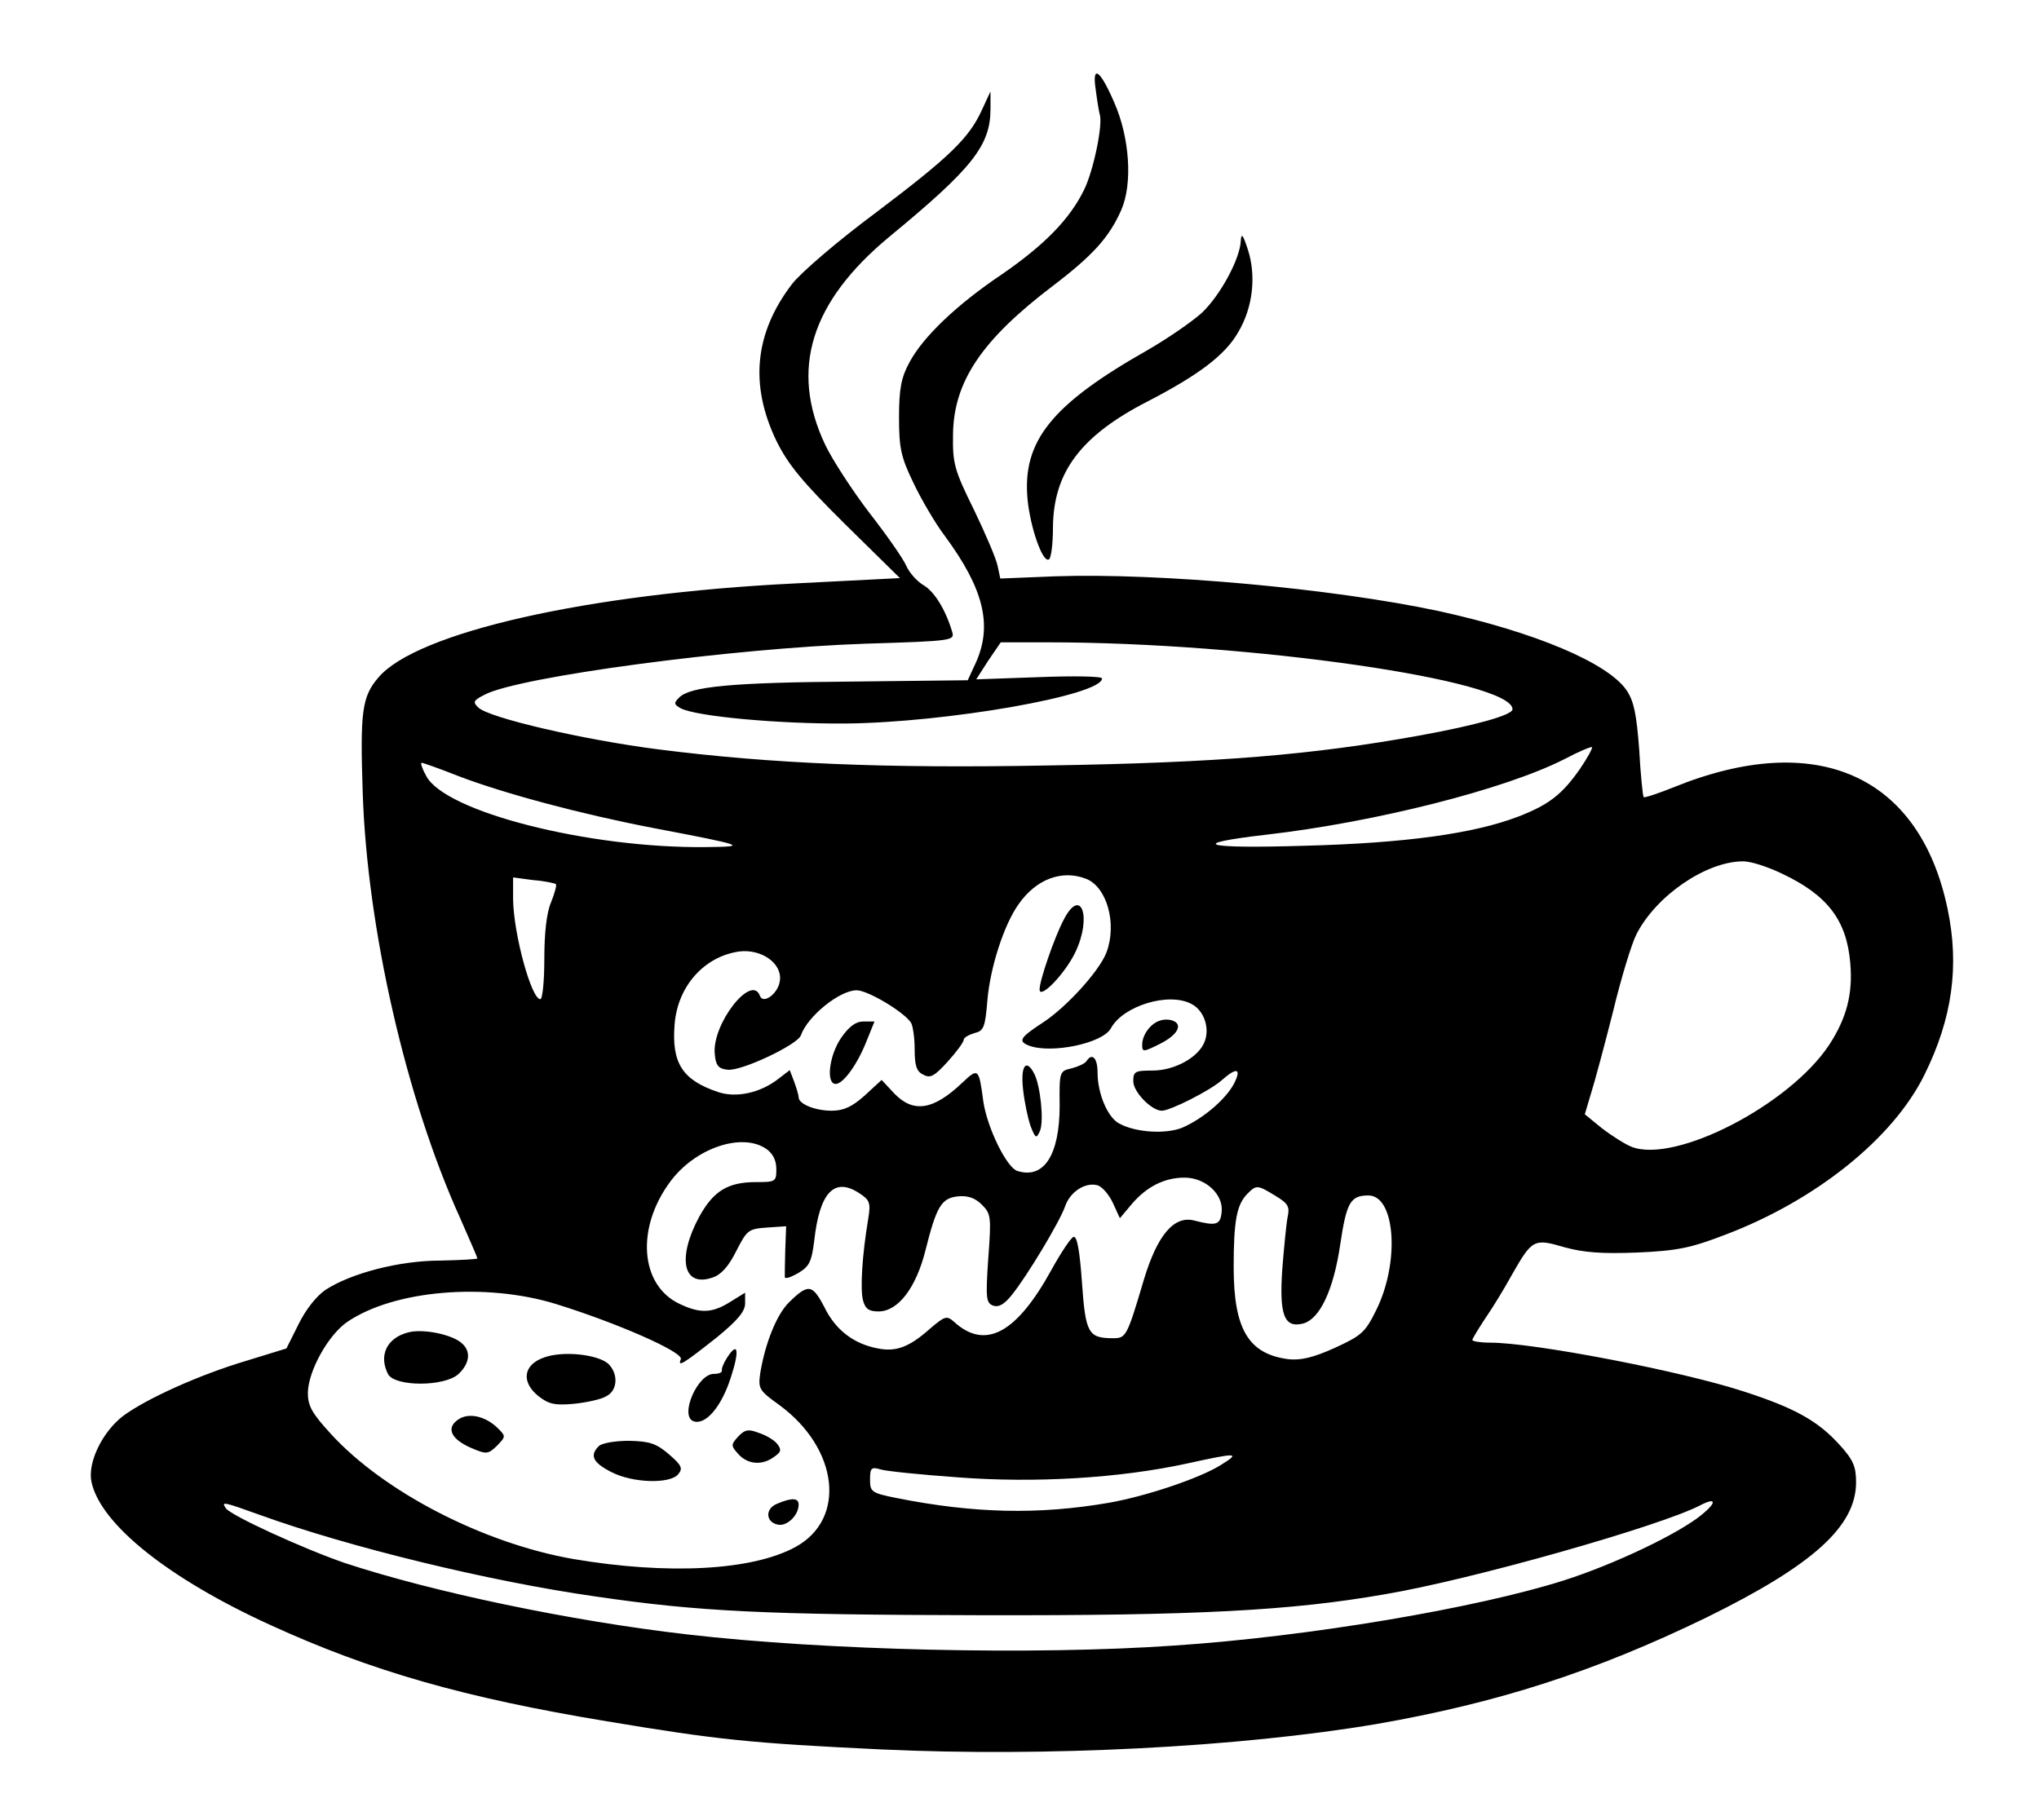 <?xml version="1.0" standalone="no"?>
<!DOCTYPE svg PUBLIC "-//W3C//DTD SVG 20010904//EN"
 "http://www.w3.org/TR/2001/REC-SVG-20010904/DTD/svg10.dtd">
<svg version="1.0" xmlns="http://www.w3.org/2000/svg"
 width="457pt" height="408pt" viewBox="0 0 457 408"
 preserveAspectRatio="xMidYMid meet">

<g transform="translate(0,408) scale(0.1,-0.1)"
fill="#000000" stroke="none">
<path d="M2456 3878 c3 -24 7 -48 9 -55 7 -23 -14 -125 -35 -168 -32 -66 -89
-124 -183 -189 -103 -69 -179 -142 -209 -199 -18 -33 -23 -59 -23 -122 0 -69
4 -89 32 -147 17 -36 49 -91 71 -120 87 -118 107 -200 69 -284 l-18 -39 -262
-3 c-267 -2 -361 -11 -385 -36 -12 -12 -12 -15 4 -24 35 -18 217 -35 369 -34
225 2 575 63 575 101 0 5 -63 6 -141 3 l-141 -5 27 42 28 41 107 0 c450 0
1040 -85 1040 -150 0 -13 -82 -36 -209 -59 -238 -43 -449 -61 -831 -67 -365
-7 -623 4 -874 36 -166 21 -382 71 -404 94 -13 12 -11 16 15 29 77 40 556 104
854 114 196 6 199 7 193 27 -15 50 -40 90 -64 104 -15 9 -32 28 -39 44 -7 16
-44 69 -83 119 -38 50 -83 119 -99 153 -79 168 -32 319 144 465 187 154 227
205 227 287 l0 39 -19 -41 c-29 -64 -73 -106 -237 -230 -85 -63 -169 -135
-189 -161 -84 -110 -95 -226 -35 -351 26 -53 58 -92 155 -188 l122 -120 -236
-12 c-466 -23 -848 -110 -933 -211 -37 -43 -41 -77 -35 -259 10 -303 97 -685
218 -952 21 -48 39 -89 39 -91 0 -2 -37 -4 -83 -5 -91 0 -200 -28 -258 -66
-20 -14 -44 -44 -60 -77 l-27 -54 -91 -28 c-104 -31 -224 -85 -276 -124 -46
-36 -79 -104 -70 -147 20 -95 173 -217 401 -321 225 -103 434 -163 755 -216
246 -41 320 -49 616 -63 369 -17 800 5 1108 57 270 47 489 117 740 239 238
117 335 204 335 303 0 35 -6 50 -37 84 -48 53 -99 82 -213 119 -140 46 -472
110 -570 110 -22 0 -40 3 -40 6 0 3 13 24 28 47 16 23 43 67 60 98 46 81 50
83 118 63 44 -12 83 -15 163 -12 90 4 120 10 198 40 203 77 376 216 446 358
63 127 79 245 52 373 -63 300 -294 402 -614 272 -35 -14 -65 -24 -67 -22 -2 2
-7 50 -10 106 -6 80 -12 109 -28 133 -42 62 -206 131 -421 178 -239 51 -626
86 -860 78 l-123 -5 -6 28 c-3 16 -27 72 -53 126 -44 89 -48 104 -47 168 1
119 64 213 225 335 89 68 125 108 152 169 26 59 19 163 -16 242 -32 74 -50 85
-41 27z m1085 -1522 c-40 -57 -69 -80 -139 -107 -100 -38 -252 -59 -477 -65
-229 -7 -267 4 -85 25 242 28 532 101 666 169 32 17 61 29 62 27 2 -2 -10 -24
-27 -49z m-2513 -16 c102 -39 274 -85 435 -116 210 -40 214 -42 119 -43 -262
-3 -586 79 -627 160 -9 16 -13 29 -10 29 3 0 40 -13 83 -30z m2967 -219 c101
-48 144 -104 152 -200 6 -69 -8 -123 -47 -183 -89 -135 -345 -267 -443 -229
-15 6 -45 25 -67 42 l-38 31 14 47 c8 25 30 107 49 182 18 75 42 154 53 175
44 86 155 162 237 163 17 1 57 -12 90 -28z m-1561 -11 c47 -18 70 -101 46
-165 -16 -42 -90 -123 -142 -157 -52 -34 -57 -42 -32 -52 50 -19 166 5 184 39
27 50 130 82 181 54 27 -14 41 -53 29 -84 -13 -35 -67 -65 -117 -65 -39 0 -43
-2 -43 -24 0 -24 41 -66 64 -66 19 0 110 46 135 69 33 29 44 26 27 -8 -19 -36
-70 -79 -116 -99 -37 -15 -104 -11 -141 9 -26 13 -49 67 -49 114 0 33 -12 46
-25 26 -3 -5 -18 -12 -33 -16 -27 -6 -28 -7 -27 -83 0 -111 -35 -166 -95 -147
-24 8 -67 96 -76 155 -10 75 -11 77 -47 43 -65 -62 -110 -69 -153 -24 l-28 30
-38 -35 c-28 -25 -47 -34 -74 -34 -37 0 -74 15 -74 30 0 5 -5 21 -10 35 l-10
26 -26 -20 c-40 -31 -94 -43 -135 -29 -80 27 -104 65 -97 152 7 86 67 152 145
163 49 6 96 -26 91 -65 -3 -29 -38 -55 -45 -34 -19 50 -108 -65 -101 -131 2
-25 8 -33 28 -35 29 -5 158 56 165 77 15 43 87 101 125 101 25 0 107 -49 122
-73 4 -7 8 -33 8 -59 0 -36 4 -50 19 -57 16 -9 25 -4 55 29 20 22 36 44 36 49
0 5 11 11 24 15 21 5 24 13 29 73 6 73 37 170 70 216 39 56 97 78 151 57z
m-1188 -12 c2 -3 -3 -21 -11 -41 -10 -23 -15 -69 -15 -127 0 -49 -4 -90 -9
-90 -20 0 -60 146 -61 224 l0 49 45 -6 c26 -2 48 -7 51 -9z m472 -594 c14 -10
22 -25 22 -45 0 -28 -2 -29 -45 -29 -64 0 -96 -20 -128 -78 -50 -93 -36 -159
30 -136 19 6 36 25 53 59 24 47 27 50 68 53 l44 3 -2 -53 c-1 -29 -1 -57 -1
-61 1 -5 14 0 30 9 25 15 30 25 36 73 12 108 45 143 101 106 23 -15 26 -21 20
-57 -14 -84 -18 -157 -12 -182 5 -20 13 -26 35 -26 44 0 84 53 105 136 25 100
36 118 73 122 22 2 38 -3 54 -19 20 -20 21 -27 14 -120 -6 -89 -5 -100 11
-106 12 -4 24 2 41 23 35 43 108 165 120 199 11 33 45 55 72 48 10 -2 26 -20
35 -39 l16 -35 26 31 c34 40 74 60 119 60 47 0 88 -38 83 -78 -3 -28 -12 -31
-62 -18 -45 11 -82 -33 -112 -132 -38 -128 -40 -132 -69 -132 -56 0 -62 11
-70 125 -5 71 -11 105 -19 102 -6 -2 -28 -35 -49 -73 -79 -144 -149 -181 -219
-117 -16 14 -20 13 -54 -16 -46 -41 -76 -52 -116 -44 -54 10 -95 41 -120 92
-27 52 -36 54 -79 12 -28 -27 -54 -92 -65 -159 -5 -35 -3 -39 43 -72 132 -97
151 -255 36 -318 -97 -53 -286 -63 -498 -27 -201 35 -424 150 -543 280 -43 47
-52 63 -52 93 1 49 46 130 89 159 105 71 309 88 466 40 136 -42 287 -108 281
-124 -8 -19 5 -11 82 50 45 37 62 57 62 75 l0 24 -34 -21 c-40 -25 -67 -26
-113 -4 -89 42 -98 171 -20 275 56 75 161 110 215 72z m1141 -105 c28 -17 32
-24 27 -47 -3 -15 -8 -67 -12 -117 -7 -103 4 -133 47 -122 37 10 68 75 83 178
14 94 23 109 63 109 60 0 71 -148 18 -256 -25 -51 -33 -58 -94 -86 -49 -22
-76 -28 -104 -25 -89 12 -122 67 -122 207 0 104 7 140 31 164 20 20 22 20 63
-5z m-124 -604 c-47 -29 -165 -69 -250 -84 -157 -27 -302 -24 -477 11 -55 11
-58 14 -58 41 0 26 3 29 23 23 12 -4 91 -12 175 -18 172 -13 360 -2 512 31
114 25 122 25 75 -4z m1080 -110 c-52 -43 -197 -112 -310 -148 -195 -62 -572
-126 -873 -146 -314 -22 -782 -11 -1092 25 -261 30 -570 95 -767 160 -93 32
-257 107 -267 123 -10 15 -7 15 76 -15 199 -72 514 -149 753 -183 232 -34 379
-41 865 -42 480 -1 693 10 904 47 196 33 617 153 706 199 36 19 39 8 5 -20z"/>
<path d="M2384 2018 c-21 -40 -54 -136 -54 -156 0 -24 57 35 80 83 38 79 13
149 -26 73z"/>
<path d="M2600 1792 c-21 -6 -40 -32 -40 -54 0 -17 2 -17 40 2 40 20 52 44 28
52 -7 3 -20 3 -28 0z"/>
<path d="M1885 1753 c-27 -40 -34 -103 -12 -103 17 0 49 44 70 98 l17 42 -25
0 c-17 0 -32 -11 -50 -37z"/>
<path d="M2293 1638 c3 -29 11 -66 17 -83 11 -28 13 -28 21 -10 9 22 1 101
-13 128 -18 35 -31 18 -25 -35z"/>
<path d="M915 1093 c-48 -12 -67 -52 -45 -94 16 -28 127 -28 158 1 28 27 28
56 0 74 -27 17 -84 27 -113 19z"/>
<path d="M1630 1037 c-8 -12 -13 -25 -12 -29 1 -5 -7 -8 -18 -8 -37 0 -77 -94
-46 -106 27 -10 63 32 84 98 20 61 16 82 -8 45z"/>
<path d="M1220 1037 c-47 -16 -53 -55 -13 -87 23 -18 37 -21 80 -17 28 3 61
10 72 17 26 13 27 51 4 73 -25 21 -101 29 -143 14z"/>
<path d="M1026 897 c-27 -19 -14 -44 30 -63 35 -15 38 -14 58 5 20 21 20 21 1
40 -28 27 -66 35 -89 18z"/>
<path d="M1654 859 c-16 -18 -16 -20 1 -39 21 -23 53 -26 80 -6 16 11 17 16 7
29 -7 9 -26 20 -42 25 -23 9 -31 7 -46 -9z"/>
<path d="M1342 838 c-21 -21 -13 -37 28 -58 48 -25 132 -27 150 -5 11 13 8 20
-21 45 -28 24 -43 29 -89 30 -31 0 -61 -5 -68 -12z"/>
<path d="M1742 709 c-28 -11 -26 -42 2 -47 20 -4 46 21 46 45 0 15 -15 16 -48
2z"/>
<path d="M2781 3540 c-2 -41 -46 -122 -87 -161 -22 -20 -77 -58 -124 -85 -213
-121 -279 -203 -267 -333 6 -63 34 -144 48 -135 5 3 9 35 9 72 1 123 62 205
212 282 114 59 174 104 203 155 33 55 41 126 22 185 -11 34 -15 39 -16 20z"/>
</g>
</svg>
